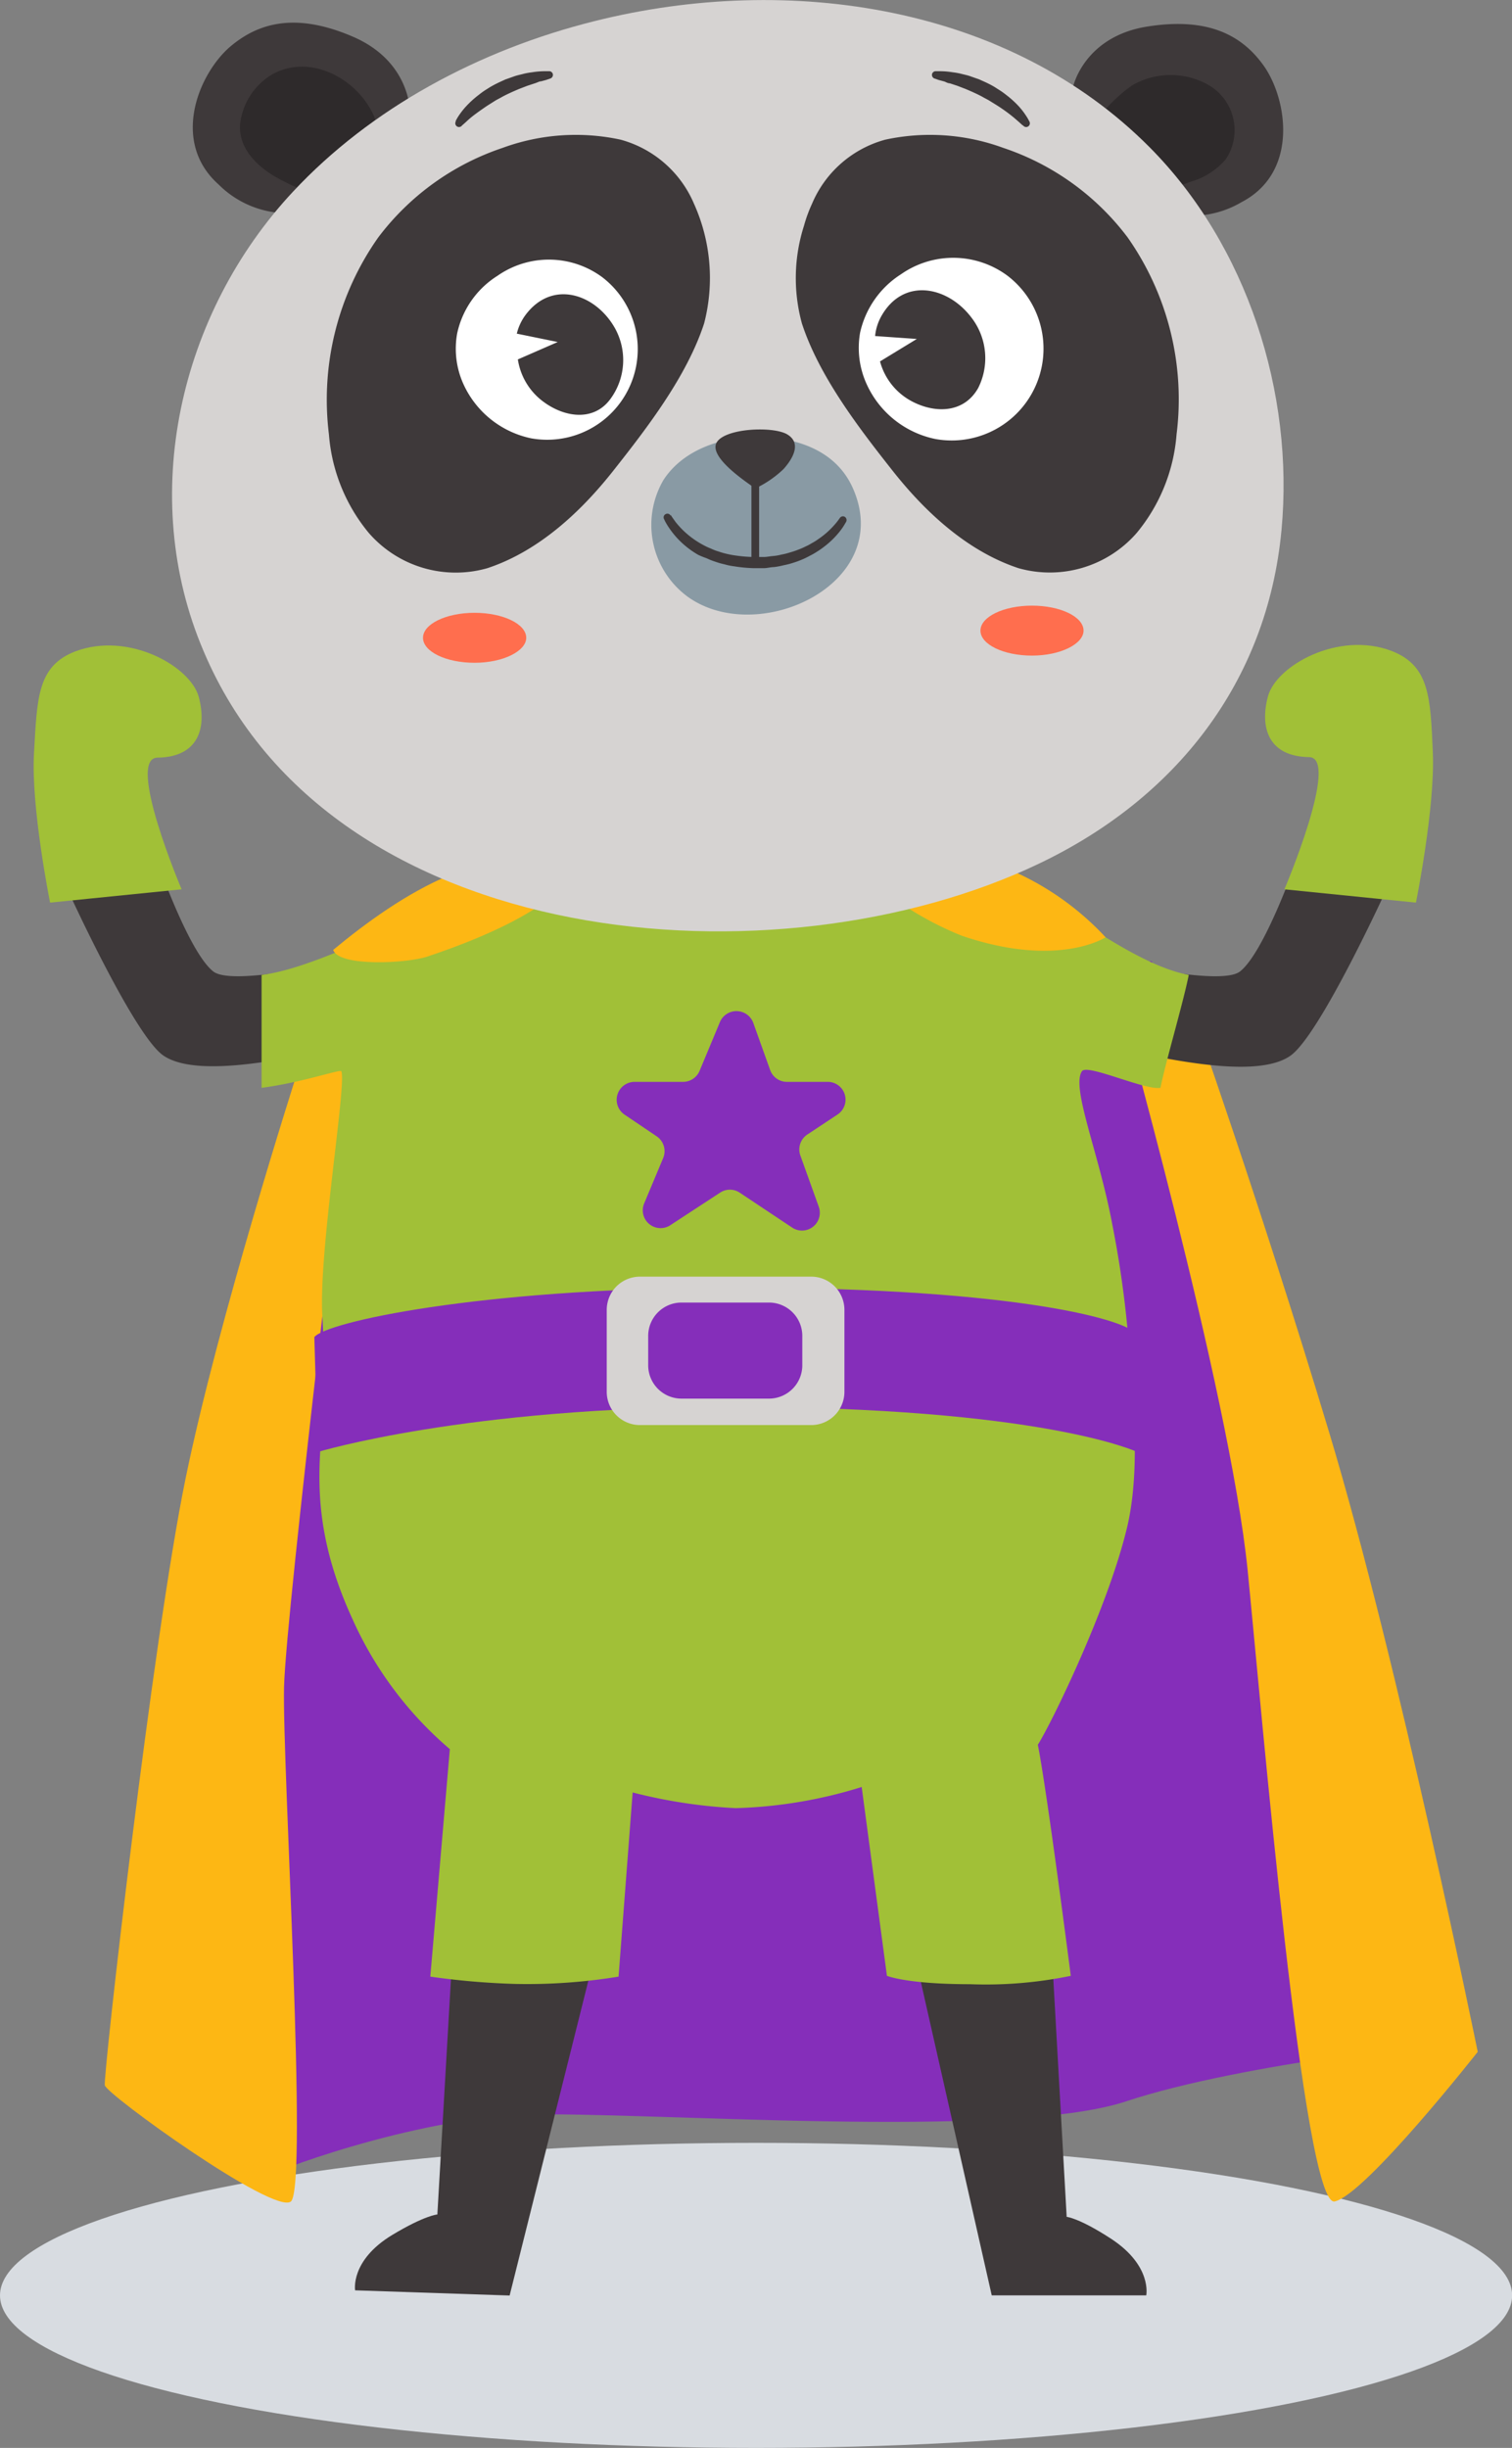 <?xml version="1.0" encoding="UTF-8"?> <svg xmlns="http://www.w3.org/2000/svg" viewBox="0 0 113.81 184.23"><rect x="0" y="0" width="113.81" height="184.23" fill="#808080" stroke="none"/> <defs> <style>.a{fill:#d8dce1;}.b{fill:#852eba;}.c{fill:#3e393a;}.d{fill:#fdb714;}.e{fill:#d6d3d2;}.f{fill:#a1c037;}.g{fill:#2e2a2b;}.h{fill:#899aa4;}.i{fill:#fff;}.j{fill:#ff6e4e;}</style> </defs> <title>QuantUM_математика для детей_7</title> <ellipse class="a" cx="56.91" cy="172.75" rx="56.91" ry="11.48"></ellipse> <path class="b" d="M81.58,87.8c-1.1.89-10.7,7.79-10.87,8.07s-2.79,75.76-2.52,75.35,11.32-4.56,19.88-4.83,36.29,1.93,45.12-1,25.26-4.55,25.26-4.55L150,131.72,135.13,79.58Z" transform="translate(-48.44 -7.24)"></path> <path class="c" d="M114.63,142.59l8.46,37.4h11.63s.46-2.22-2.63-4.25c-2.42-1.58-3.36-1.66-3.36-1.66l-1.15-20.48Z" transform="translate(-48.44 -7.24)"></path> <path class="c" d="M95.48,145.3,86.8,180l-11.63-.39s-.38-2.24,2.78-4.16c2.47-1.49,3.41-1.55,3.41-1.55l1.16-20.07Z" transform="translate(-48.44 -7.24)"></path> <path class="d" d="M138,82.9s5.25,14.76,10.49,32.15,11.18,46.61,11.18,46.61-8.42,10.71-10.76,11.26-5.51-37-6.56-47.52C141,112,132.5,81.93,132.5,81.93Z" transform="translate(-48.44 -7.24)"></path> <path class="c" d="M146,72.07s-2.38,6.83-4.22,8.28-14.55-1.84-17.68-2.85A83.48,83.48,0,0,1,115.9,74l-12.75.44L90.4,74a83.48,83.48,0,0,1-8.23,3.5c-3.13,1-15.84,4.3-17.68,2.85s-4.21-8.28-4.21-8.28l-6.81,2s5,11,7.24,12.59c2.84,2,11.09-.17,14.84-.9,2.89-.57,3.74-1,4.29.37S77.2,97,76.19,102.34a62.35,62.35,0,0,0-1.47,13.06c0,1.71,56.82,1.71,56.86,0a62.35,62.35,0,0,0-1.47-13.06c-1-5.34-4.2-14.81-3.65-16.19s1.4-.94,4.29-.37c3.76.73,12,2.94,14.84.9,2.25-1.62,7.25-12.59,7.25-12.59Z" transform="translate(-48.44 -7.24)"></path> <path class="e" d="M74.51,113.12c1.94-5,5.56-12.43,9.68-15.63,4.51-3.49,9.65-4.6,15.08-5.23a33.48,33.48,0,0,1,18.74,3,28.09,28.09,0,0,1,7.69,5.65c.65.68,6.6,9.62,6.8,9.55C132,110.6,75.05,113.11,74.51,113.12Z" transform="translate(-48.44 -7.24)"></path> <path class="f" d="M72.93,110.33c-.1-3.54,21.79-4.21,24.55-4.4a150.33,150.33,0,0,1,18-.2c1.79.09,17.38-.35,17.5,1.4,0,0,1.75,8.89.31,15s-5.76,14.9-6.73,16.42c.71,3.6,2.48,17.39,2.48,17.39a31.59,31.59,0,0,1-7.59.63c-4.75,0-6.25-.63-6.25-.63l-1.9-14.21a35,35,0,0,1-9.49,1.59,38.89,38.89,0,0,1-7.75-1.18L95,156a42.54,42.54,0,0,1-7.75.55,56.22,56.22,0,0,1-6.42-.55l1.47-17.12A27.78,27.78,0,0,1,74.93,129C70.93,120.23,73.07,115.21,72.93,110.33Z" transform="translate(-48.44 -7.24)"></path> <path class="f" d="M145.12,74.17l9.9,1s1.45-7.17,1.27-11.31-.24-6.54-3.13-7.64c-4-1.5-8.66,1.12-9.28,3.43s0,4.53,3.11,4.57C149.32,64.3,145.12,74.17,145.12,74.17Z" transform="translate(-48.44 -7.24)"></path> <path class="d" d="M70.75,88.17s-5.87,18.28-8.35,30.38-6.21,44.94-6.07,45.63,12.68,9.74,14,8.75-.65-32.94-.51-38.72S74.93,87.5,74.93,87.5Z" transform="translate(-48.44 -7.24)"></path> <path class="f" d="M126.2,74.48A83.48,83.48,0,0,1,118,71l-27.38.94S84.18,74.64,80,76.21c-2.55,1-8.37,4-11.87,4.4v8.5c3-.39,5.92-1.41,6-1.25.42.9-1.7,13.47-1.43,18.35s.48,12.34.48,12.34,60.65,1.42,60.44-6.17a78.33,78.33,0,0,0-1.47-13.06c-1-5.34-3.1-10.23-2.27-11.46.39-.58,4.73,1.45,5.91,1.25.35-1.8,1.72-6.43,2.13-8.5C133.73,79.85,128,75.05,126.2,74.48Z" transform="translate(-48.44 -7.24)"></path> <path class="f" d="M62.11,74.17l-9.9,1S50.76,68,51,63.9s.23-6.54,3.12-7.64c4-1.5,8.66,1.12,9.28,3.43s0,4.53-3.11,4.57C57.91,64.3,62.11,74.17,62.11,74.17Z" transform="translate(-48.44 -7.24)"></path> <path class="d" d="M91.52,73s-1,2.92-10.91,6.23c-1.5.51-6.67.79-7.09-.5C78.42,74.66,85.87,69.75,91.52,73Z" transform="translate(-48.44 -7.24)"></path> <path class="d" d="M131.66,77.78s-3.57,2.36-10.83-.12a24.34,24.34,0,0,1-5.62-3.18l8.53-2.07A21.24,21.24,0,0,1,131.66,77.78Z" transform="translate(-48.44 -7.24)"></path> <path class="b" d="M109.23,92.61l2.25-1.49a1.34,1.34,0,0,0-.74-2.46h-3.07a1.34,1.34,0,0,1-1.26-.89l-1.27-3.55a1.35,1.35,0,0,0-2.51-.06l-1.53,3.67a1.35,1.35,0,0,1-1.24.83H96.19a1.35,1.35,0,0,0-.75,2.46l2.43,1.64a1.35,1.35,0,0,1,.49,1.63l-1.42,3.39a1.34,1.34,0,0,0,2,1.64L102.64,97a1.33,1.33,0,0,1,1.48,0l3.95,2.63a1.34,1.34,0,0,0,2-1.57l-1.38-3.84A1.35,1.35,0,0,1,109.23,92.61Z" transform="translate(-48.44 -7.24)"></path> <path class="c" d="M129.23,13.71s.84-3.72,5.56-4.47,7.23.75,8.81,3c1.77,2.57,2.57,8-1.72,10.22a7.35,7.35,0,0,1-7.47,0Z" transform="translate(-48.44 -7.24)"></path> <path class="g" d="M131.09,17.21c-.8-.9,2.07-3.27,2.68-3.61a5.8,5.8,0,0,1,5.57,0,3.93,3.93,0,0,1,1.37,5.62,5.44,5.44,0,0,1-2.59,1.68c-.38.14-2.84,1-3.06.8Z" transform="translate(-48.44 -7.24)"></path> <path class="c" d="M79.3,15.71S79.39,11.89,75,10s-7.2-1-9.29.8c-2.34,2.06-4.42,7.12-.81,10.33A7.36,7.36,0,0,0,72.14,23Z" transform="translate(-48.44 -7.24)"></path> <path class="g" d="M76.6,17.21a1.67,1.67,0,0,0-.07-1.36c-1.28-2.74-4.79-4.6-7.62-3a5,5,0,0,0-2.38,3.6c-.21,1.73,1,3.06,2.38,3.94.47.3,3.23,1.82,3.73,1.26l1.78-2C75.09,18.92,76.23,18.17,76.6,17.21Z" transform="translate(-48.44 -7.24)"></path> <path class="e" d="M93.23,8.82c14.7-3.67,31.21-1.1,41.74,9.5,7.33,7.37,10.9,18.47,9.93,28.82-1.08,11.48-8,20.21-18.26,25.1C107,81.63,73.39,79,63.77,56.26c-5-11.69-1.82-25.45,6.73-34.6C76.33,15.41,84.46,11,93.23,8.82Z" transform="translate(-48.44 -7.24)"></path> <path class="c" d="M100.68,22.58a8.4,8.4,0,0,0-5.53-4.83,16,16,0,0,0-8.88.62,19.46,19.46,0,0,0-9.36,6.74A21.2,21.2,0,0,0,73.2,39.94a13.2,13.2,0,0,0,3,7.41A8.67,8.67,0,0,0,85.13,50c3.83-1.27,7-4.2,9.47-7.33s5.53-7.07,6.84-11.09a13.6,13.6,0,0,0-.76-9Z" transform="translate(-48.44 -7.24)"></path> <path class="c" d="M109.56,22.58a8.37,8.37,0,0,1,5.52-4.83,16,16,0,0,1,8.88.62,19.42,19.42,0,0,1,9.36,6.74A21.2,21.2,0,0,1,137,39.94a13.2,13.2,0,0,1-3,7.41A8.67,8.67,0,0,1,125.1,50c-3.83-1.27-7-4.2-9.47-7.33s-5.52-7.07-6.83-11.09a12.91,12.91,0,0,1,.16-7.36A10.54,10.54,0,0,1,109.56,22.58Z" transform="translate(-48.44 -7.24)"></path> <path class="h" d="M105.79,40.13c-2.74-.1-5.87.84-7.42,3.25a6.71,6.71,0,0,0,1.78,8.73c5.27,3.88,15.68-.9,12.49-8.12C111.43,41.24,108.62,40.23,105.79,40.13Z" transform="translate(-48.44 -7.24)"></path> <path class="c" d="M105.29,44c-.61-.44-3.49-2.32-2.92-3.43s4.28-1.28,5.34-.63.44,1.78-.29,2.6A7.94,7.94,0,0,1,105.29,44Z" transform="translate(-48.44 -7.24)"></path> <path class="i" d="M116.26,27.88a6.86,6.86,0,0,1,8,.1,6.91,6.91,0,0,1-5.41,12.3,7.29,7.29,0,0,1-5.19-4.16,6.58,6.58,0,0,1-.48-3.84A7,7,0,0,1,116.26,27.88Z" transform="translate(-48.44 -7.24)"></path> <path class="i" d="M85.88,28a6.76,6.76,0,0,1,7.89.1,6.82,6.82,0,0,1-5.34,12.13,7.22,7.22,0,0,1-5.12-4.11,6.46,6.46,0,0,1-.46-3.78A6.81,6.81,0,0,1,85.88,28Z" transform="translate(-48.44 -7.24)"></path> <path class="j" d="M88.05,55.24c0,1-1.74,1.88-3.89,1.88s-3.88-.84-3.88-1.88,1.74-1.88,3.88-1.88S88.05,54.2,88.05,55.24Z" transform="translate(-48.44 -7.24)"></path> <path class="c" d="M121.53,31.1c-1.79-2.33-5.11-3-6.76-.05a3.82,3.82,0,0,0-.46,1.48l3.14.22-2.77,1.69a4.8,4.8,0,0,0,2.39,3c1.73.92,3.92.92,5-1A5,5,0,0,0,121.53,31.1Z" transform="translate(-48.44 -7.24)"></path> <path class="c" d="M94.7,31.89C93.23,29.34,90,28.27,88,30.94a3.88,3.88,0,0,0-.66,1.41l3.08.63-3,1.31a4.85,4.85,0,0,0,2,3.24c1.6,1.15,3.77,1.43,5-.31A4.94,4.94,0,0,0,94.7,31.89Z" transform="translate(-48.44 -7.24)"></path> <path class="j" d="M130,54.7c0,1-1.73,1.88-3.88,1.88s-3.88-.84-3.88-1.88,1.74-1.88,3.88-1.88S130,53.66,130,54.7Z" transform="translate(-48.44 -7.24)"></path> <path class="b" d="M133.92,107.6c-.86-1.13-9.88-3.56-31.39-3.45-18.13.09-29.56,2.59-30.43,3.72l.25,8.65s11.15-3.4,31-3.4c23.56,0,30.7,3.4,30.7,3.4Z" transform="translate(-48.44 -7.24)"></path> <path class="e" d="M109.46,103.32H96.6a2.5,2.5,0,0,0-2.49,2.49V112a2.5,2.5,0,0,0,2.49,2.49h12.86A2.5,2.5,0,0,0,112,112v-6.15A2.5,2.5,0,0,0,109.46,103.32Zm-.63,6.68a2.51,2.51,0,0,1-2.5,2.5h-6.6a2.51,2.51,0,0,1-2.5-2.5v-2.24a2.51,2.51,0,0,1,2.5-2.49h6.6a2.51,2.51,0,0,1,2.5,2.49Z" transform="translate(-48.44 -7.24)"></path> <rect class="c" x="56.56" y="36.11" width="0.58" height="6.05"></rect> <path class="c" d="M98.93,46l.08.13.27.38a6.48,6.48,0,0,0,1.18,1.16,6.59,6.59,0,0,0,.94.6,4.45,4.45,0,0,0,.54.25,3.92,3.92,0,0,0,.6.23,5.79,5.79,0,0,0,.63.18,6.45,6.45,0,0,0,.66.12,10.4,10.4,0,0,0,1.37.11l.71,0c.25,0,.45-.05.68-.07a3.79,3.79,0,0,0,.66-.11,4.61,4.61,0,0,0,.64-.16,5.27,5.27,0,0,0,.6-.2,4.72,4.72,0,0,0,.56-.24,4.11,4.11,0,0,0,.51-.27,3.4,3.4,0,0,0,.45-.28,6.31,6.31,0,0,0,1.25-1.1c.27-.3.38-.5.38-.48a.28.28,0,0,1,.38-.12.29.29,0,0,1,.11.38l-.1.17a4.56,4.56,0,0,1-.29.44,6.56,6.56,0,0,1-1.3,1.29,5.36,5.36,0,0,1-.49.34,5.09,5.09,0,0,1-.56.32,5.55,5.55,0,0,1-.6.29,6.42,6.42,0,0,1-.66.24,5.53,5.53,0,0,1-.7.18,5.7,5.7,0,0,1-.74.14c-.24,0-.51.08-.75.08l-.74,0a10.59,10.59,0,0,1-1.5-.14,4.5,4.5,0,0,1-.73-.15,5.6,5.6,0,0,1-.7-.2,5.18,5.18,0,0,1-.65-.26A5.7,5.7,0,0,1,101,49a6.64,6.64,0,0,1-1-.7,6.47,6.47,0,0,1-1.23-1.38c-.12-.18-.21-.34-.27-.45l-.08-.17a.27.27,0,0,1,.13-.37.27.27,0,0,1,.37.12Z" transform="translate(-48.44 -7.24)"></path> <path class="c" d="M82.73,16.36s.06-.12.18-.32a5.93,5.93,0,0,1,.58-.76,7.34,7.34,0,0,1,1-.91,5.53,5.53,0,0,1,.61-.43,6.61,6.61,0,0,1,.68-.39c.23-.12.47-.22.7-.33l.71-.25c.24-.08.47-.12.68-.18a5.43,5.43,0,0,1,.62-.11,6.2,6.2,0,0,1,.93-.08h.35a.28.28,0,0,1,.29.28.29.29,0,0,1-.2.27h0l-.32.11-.37.1c-.14,0-.3.1-.47.15l-.55.18-.6.23c-.41.17-.84.36-1.26.58-.2.12-.42.22-.61.34l-.57.36c-.37.25-.71.49-1,.71s-.5.42-.65.56l-.24.21a.28.28,0,1,1-.46-.32Z" transform="translate(-48.44 -7.24)"></path> <path class="c" d="M125.42,16.68l-.23-.21c-.16-.14-.38-.34-.66-.56s-.61-.46-1-.71l-.58-.36c-.19-.12-.41-.22-.61-.34-.42-.22-.85-.41-1.26-.58l-.6-.23-.55-.18c-.17,0-.32-.12-.46-.15l-.37-.1-.32-.11h0a.29.29,0,0,1-.18-.35.28.28,0,0,1,.27-.2h.35a6.1,6.1,0,0,1,.93.08,5.07,5.07,0,0,1,.62.11c.22.06.45.1.68.18l.71.25c.23.11.48.21.71.33a5.57,5.57,0,0,1,.67.39,5.66,5.66,0,0,1,.62.43,7.34,7.34,0,0,1,1,.91,5.7,5.7,0,0,1,.57.76,3.24,3.24,0,0,1,.18.32.28.28,0,1,1-.46.32Z" transform="translate(-48.44 -7.24)"></path> </svg> 